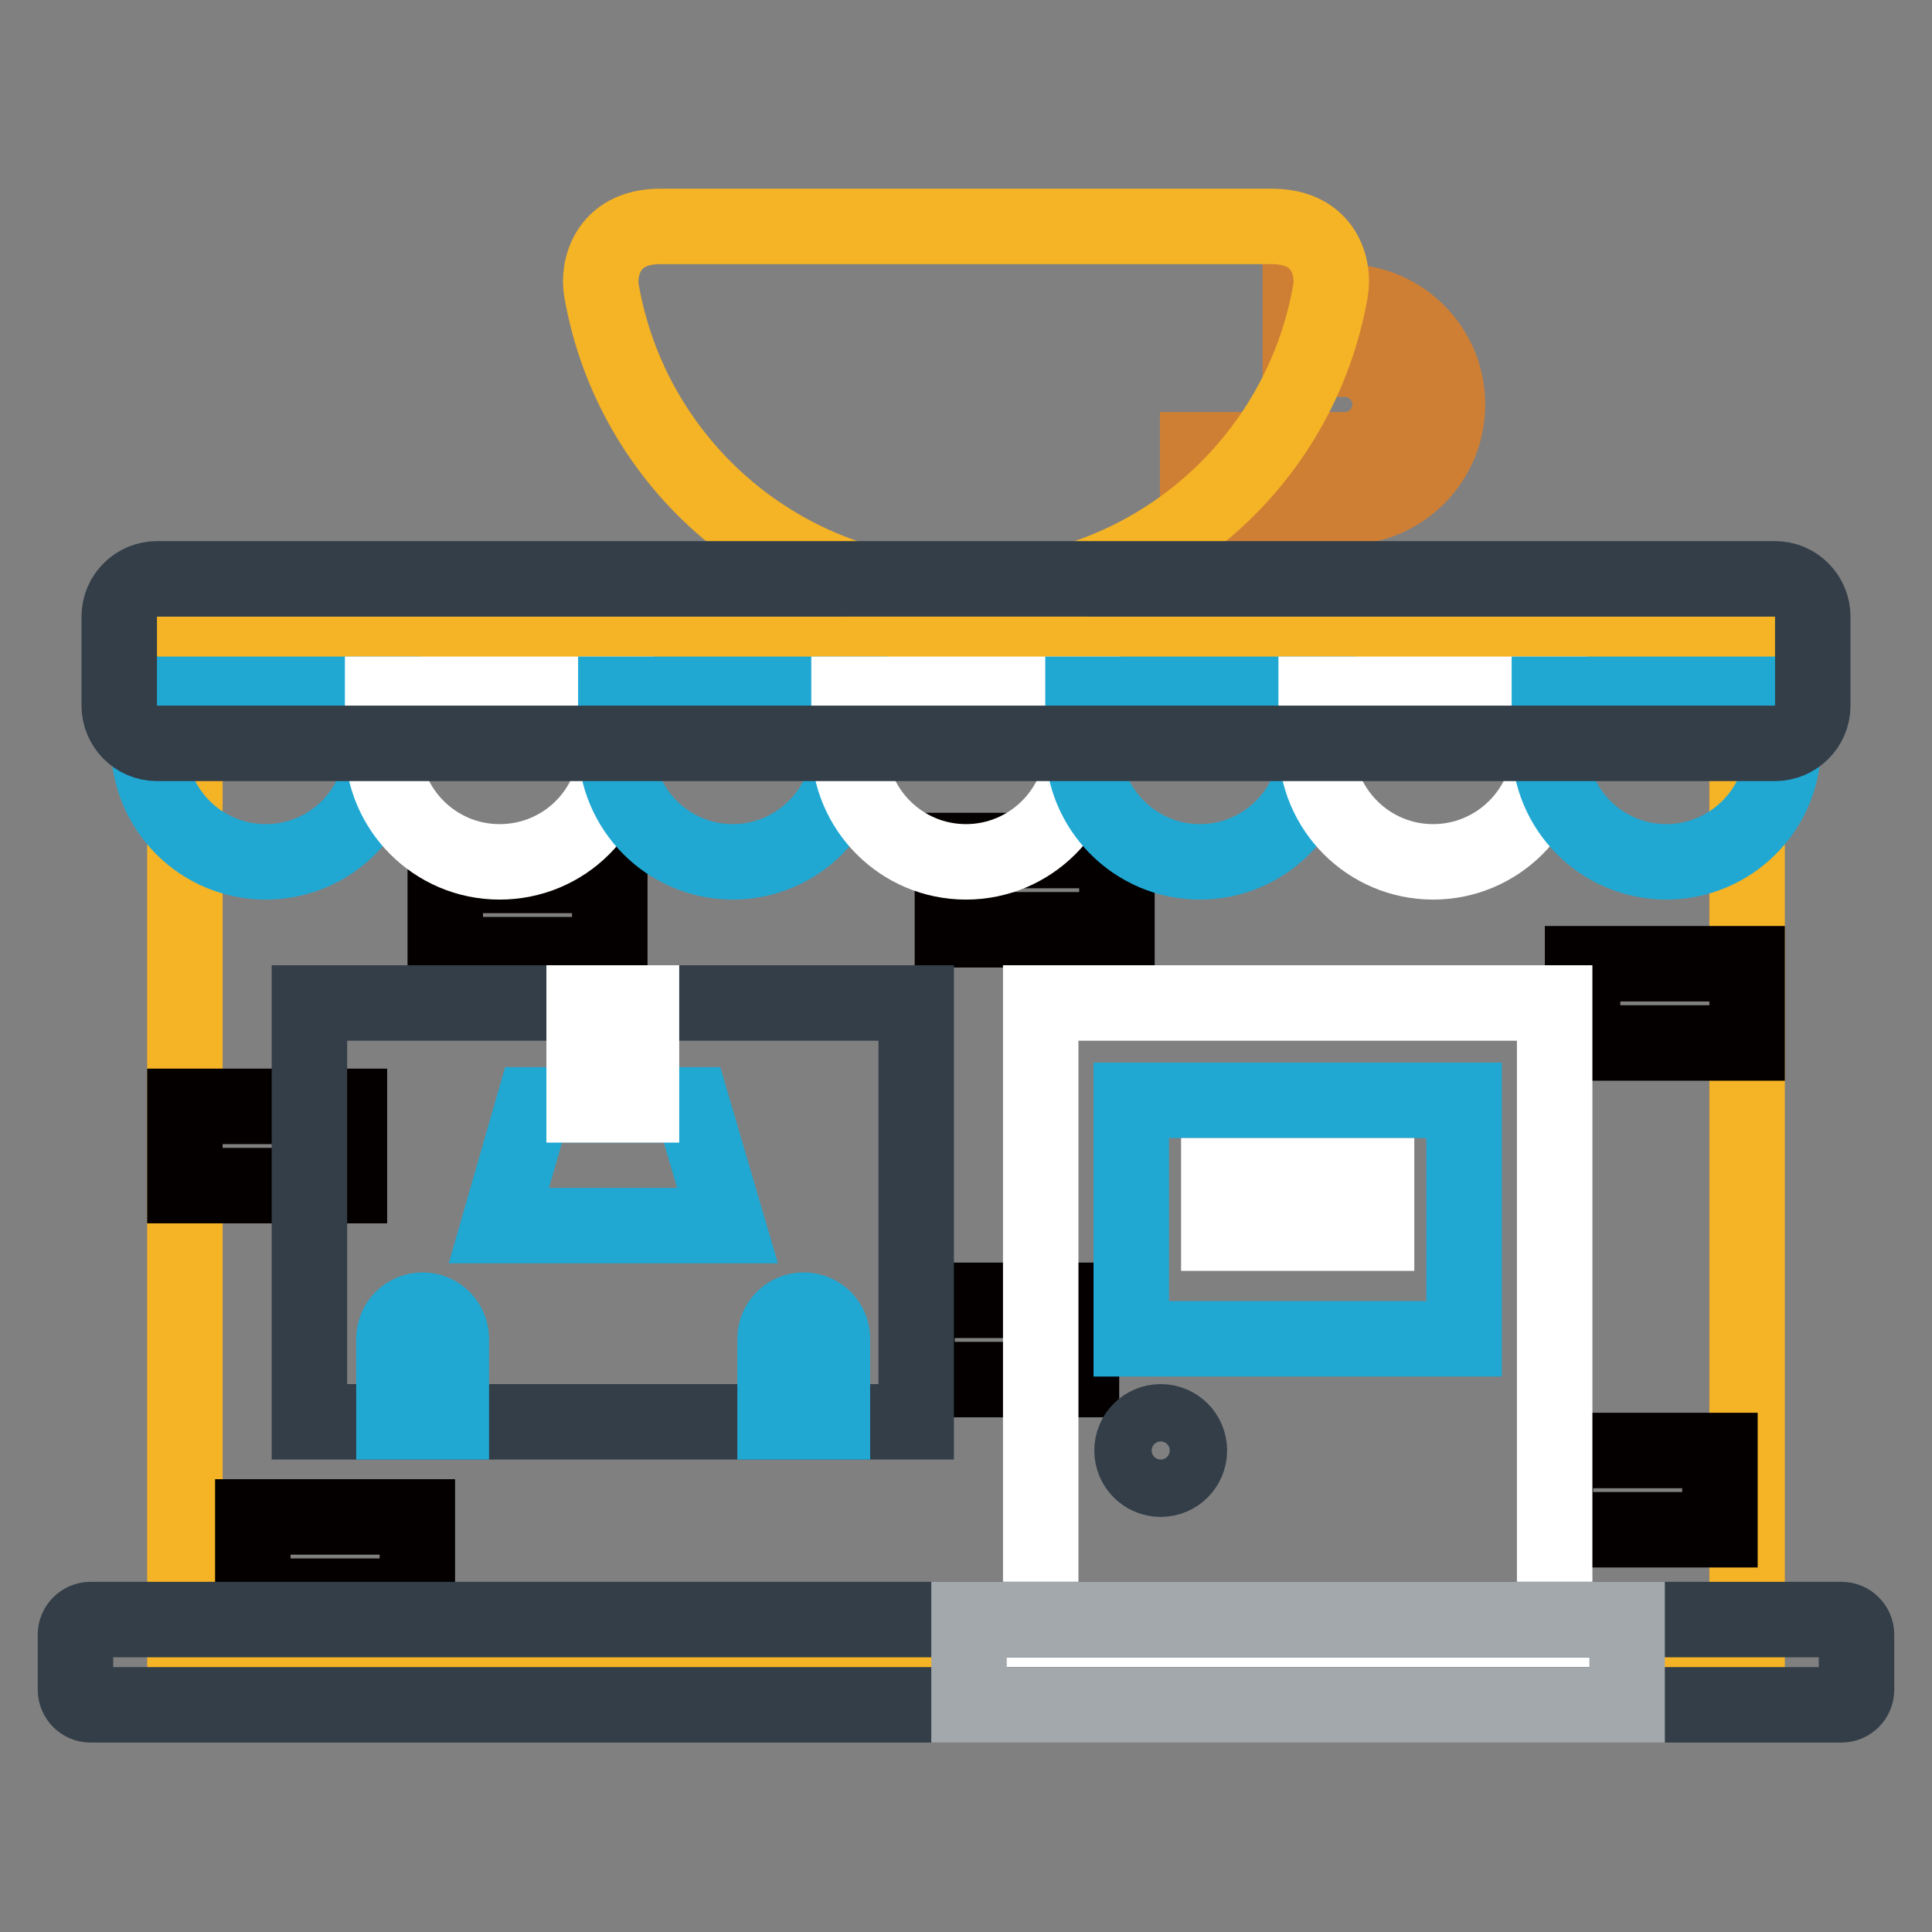 <?xml version="1.0" encoding="utf-8"?>
<!-- Svg Vector Icons : http://www.onlinewebfonts.com/icon -->
<!DOCTYPE svg PUBLIC "-//W3C//DTD SVG 1.1//EN" "http://www.w3.org/Graphics/SVG/1.1/DTD/svg11.dtd">
<svg version="1.1" xmlns="http://www.w3.org/2000/svg" xmlns:xlink="http://www.w3.org/1999/xlink" x="0px" y="0px" viewBox="0 0 256 256" enable-background="new 0 0 256 256" xml:space="preserve">
<rect x="0" y="0" width="256" height="256" fill="#808080" stroke="none"/>
<g> <path stroke-width="10" fill-opacity="0" stroke="#cf7f34"  d="M178.2,67.2h-19.5v-7.6h19.5c3.3,0,6-2.7,6-6c0-3.3-2.7-6-6-6h-5.9V40h5.9c7.5,0,13.6,6.1,13.6,13.6 C191.8,61.1,185.7,67.2,178.2,67.2z"/> <path stroke-width="10" fill-opacity="0" stroke="#f5b326"  d="M168.5,30c7.2,0,8.3,5.7,7.8,8.5c-4,23.1-24.1,40.6-48.3,40.6S83.7,61.6,79.7,38.5 c-0.5-2.7,0.6-8.5,7.8-8.5H168.5z M24.5,86.7h207v135.7h-207V86.7z"/> <path stroke-width="10" fill-opacity="0" stroke="#040000"  d="M24.5,146.6h21.8v10.5H24.5V146.6z M59,116h21.8v10.5H59V116z M126.2,112.7H148v10.5h-21.8V112.7z"/> <path stroke-width="10" fill-opacity="0" stroke="#040000"  d="M209.7,127.7h21.8v10.5h-21.8V127.7z M206.1,192.2h21.8v10.5h-21.8V192.2z"/> <path stroke-width="10" fill-opacity="0" stroke="#040000"  d="M121.5,172.3h21.8v10.5h-21.8V172.3z M33.5,201h21.8v10.5H33.5V201z"/> <path stroke-width="10" fill-opacity="0" stroke="#20a8d3"  d="M19.7,92v6.7c0,8.5,6.9,15.5,15.5,15.5s15.5-6.9,15.5-15.5V92H19.7z"/> <path stroke-width="10" fill-opacity="0" stroke="#ffffff"  d="M50.7,92v6.7c0,8.5,6.9,15.5,15.5,15.5s15.5-6.9,15.5-15.5V92H50.7z"/> <path stroke-width="10" fill-opacity="0" stroke="#20a8d3"  d="M81.6,92v6.7c0,8.5,6.9,15.5,15.5,15.5c8.5,0,15.5-6.9,15.5-15.5V92H81.6z"/> <path stroke-width="10" fill-opacity="0" stroke="#ffffff"  d="M112.5,92v6.7c0,8.5,6.9,15.5,15.5,15.5c8.5,0,15.5-6.9,15.5-15.5V92H112.5z"/> <path stroke-width="10" fill-opacity="0" stroke="#20a8d3"  d="M143.5,92v6.7c0,8.5,6.9,15.5,15.5,15.5c8.5,0,15.5-6.9,15.5-15.5V92H143.5z"/> <path stroke-width="10" fill-opacity="0" stroke="#ffffff"  d="M174.4,92v6.7c0,8.5,6.9,15.5,15.5,15.5c8.5,0,15.5-6.9,15.5-15.5V92H174.4z"/> <path stroke-width="10" fill-opacity="0" stroke="#20a8d3"  d="M205.3,92v6.7c0,8.5,6.9,15.5,15.5,15.5c8.5,0,15.5-6.9,15.5-15.5V92H205.3z"/> <path stroke-width="10" fill-opacity="0" stroke="#333e48"  d="M240.2,93.5c0,2.8-2.3,5-5,5H20.8c-2.8,0-5-2.3-5-5V81.7c0-2.8,2.3-5,5-5h214.4c2.8,0,5,2.3,5,5L240.2,93.5 L240.2,93.5z"/> <path stroke-width="10" fill-opacity="0" stroke="#ffffff"  d="M137.9,132.9H206v89.6h-68.1V132.9z"/> <path stroke-width="10" fill-opacity="0" stroke="#20a8d3"  d="M149.9,145.8H194v31.6h-44.1V145.8z"/> <path stroke-width="10" fill-opacity="0" stroke="#ffffff"  d="M161.5,155.8h20.9v7.6h-20.9V155.8z"/> <path stroke-width="10" fill-opacity="0" stroke="#333e48"  d="M150,192.2c0,2.1,1.7,3.8,3.8,3.8s3.8-1.7,3.8-3.8s-1.7-3.8-3.8-3.8S150,190.1,150,192.2z"/> <path stroke-width="10" fill-opacity="0" stroke="#333e48"  d="M246,223.9c0,1.1-0.9,2-2,2H12c-1.1,0-2-0.9-2-2v-7.3c0-1.1,0.9-2,2-2H244c1.1,0,2,0.9,2,2V223.9z"/> <path stroke-width="10" fill-opacity="0" stroke="#a3a8ac"  d="M128.4,214.6h87.2v11.3h-87.2V214.6z"/> <path stroke-width="10" fill-opacity="0" stroke="#333e48"  d="M41,132.9h80.4v55.5H41V132.9z"/> <path stroke-width="10" fill-opacity="0" stroke="#20a8d3"  d="M91.7,146.4H70.7l-4.6,16h30.3L91.7,146.4z"/> <path stroke-width="10" fill-opacity="0" stroke="#ffffff"  d="M77.4,132.9H85v13.5h-7.6V132.9z"/> <path stroke-width="10" fill-opacity="0" stroke="#20a8d3"  d="M52.2,188.4v-11c0-2.1,1.7-3.8,3.8-3.8c2.1,0,3.8,1.7,3.8,3.8v11H52.2z M102.7,188.4v-11 c0-2.1,1.7-3.8,3.8-3.8c2.1,0,3.8,1.7,3.8,3.8v11H102.7z"/></g>
</svg>